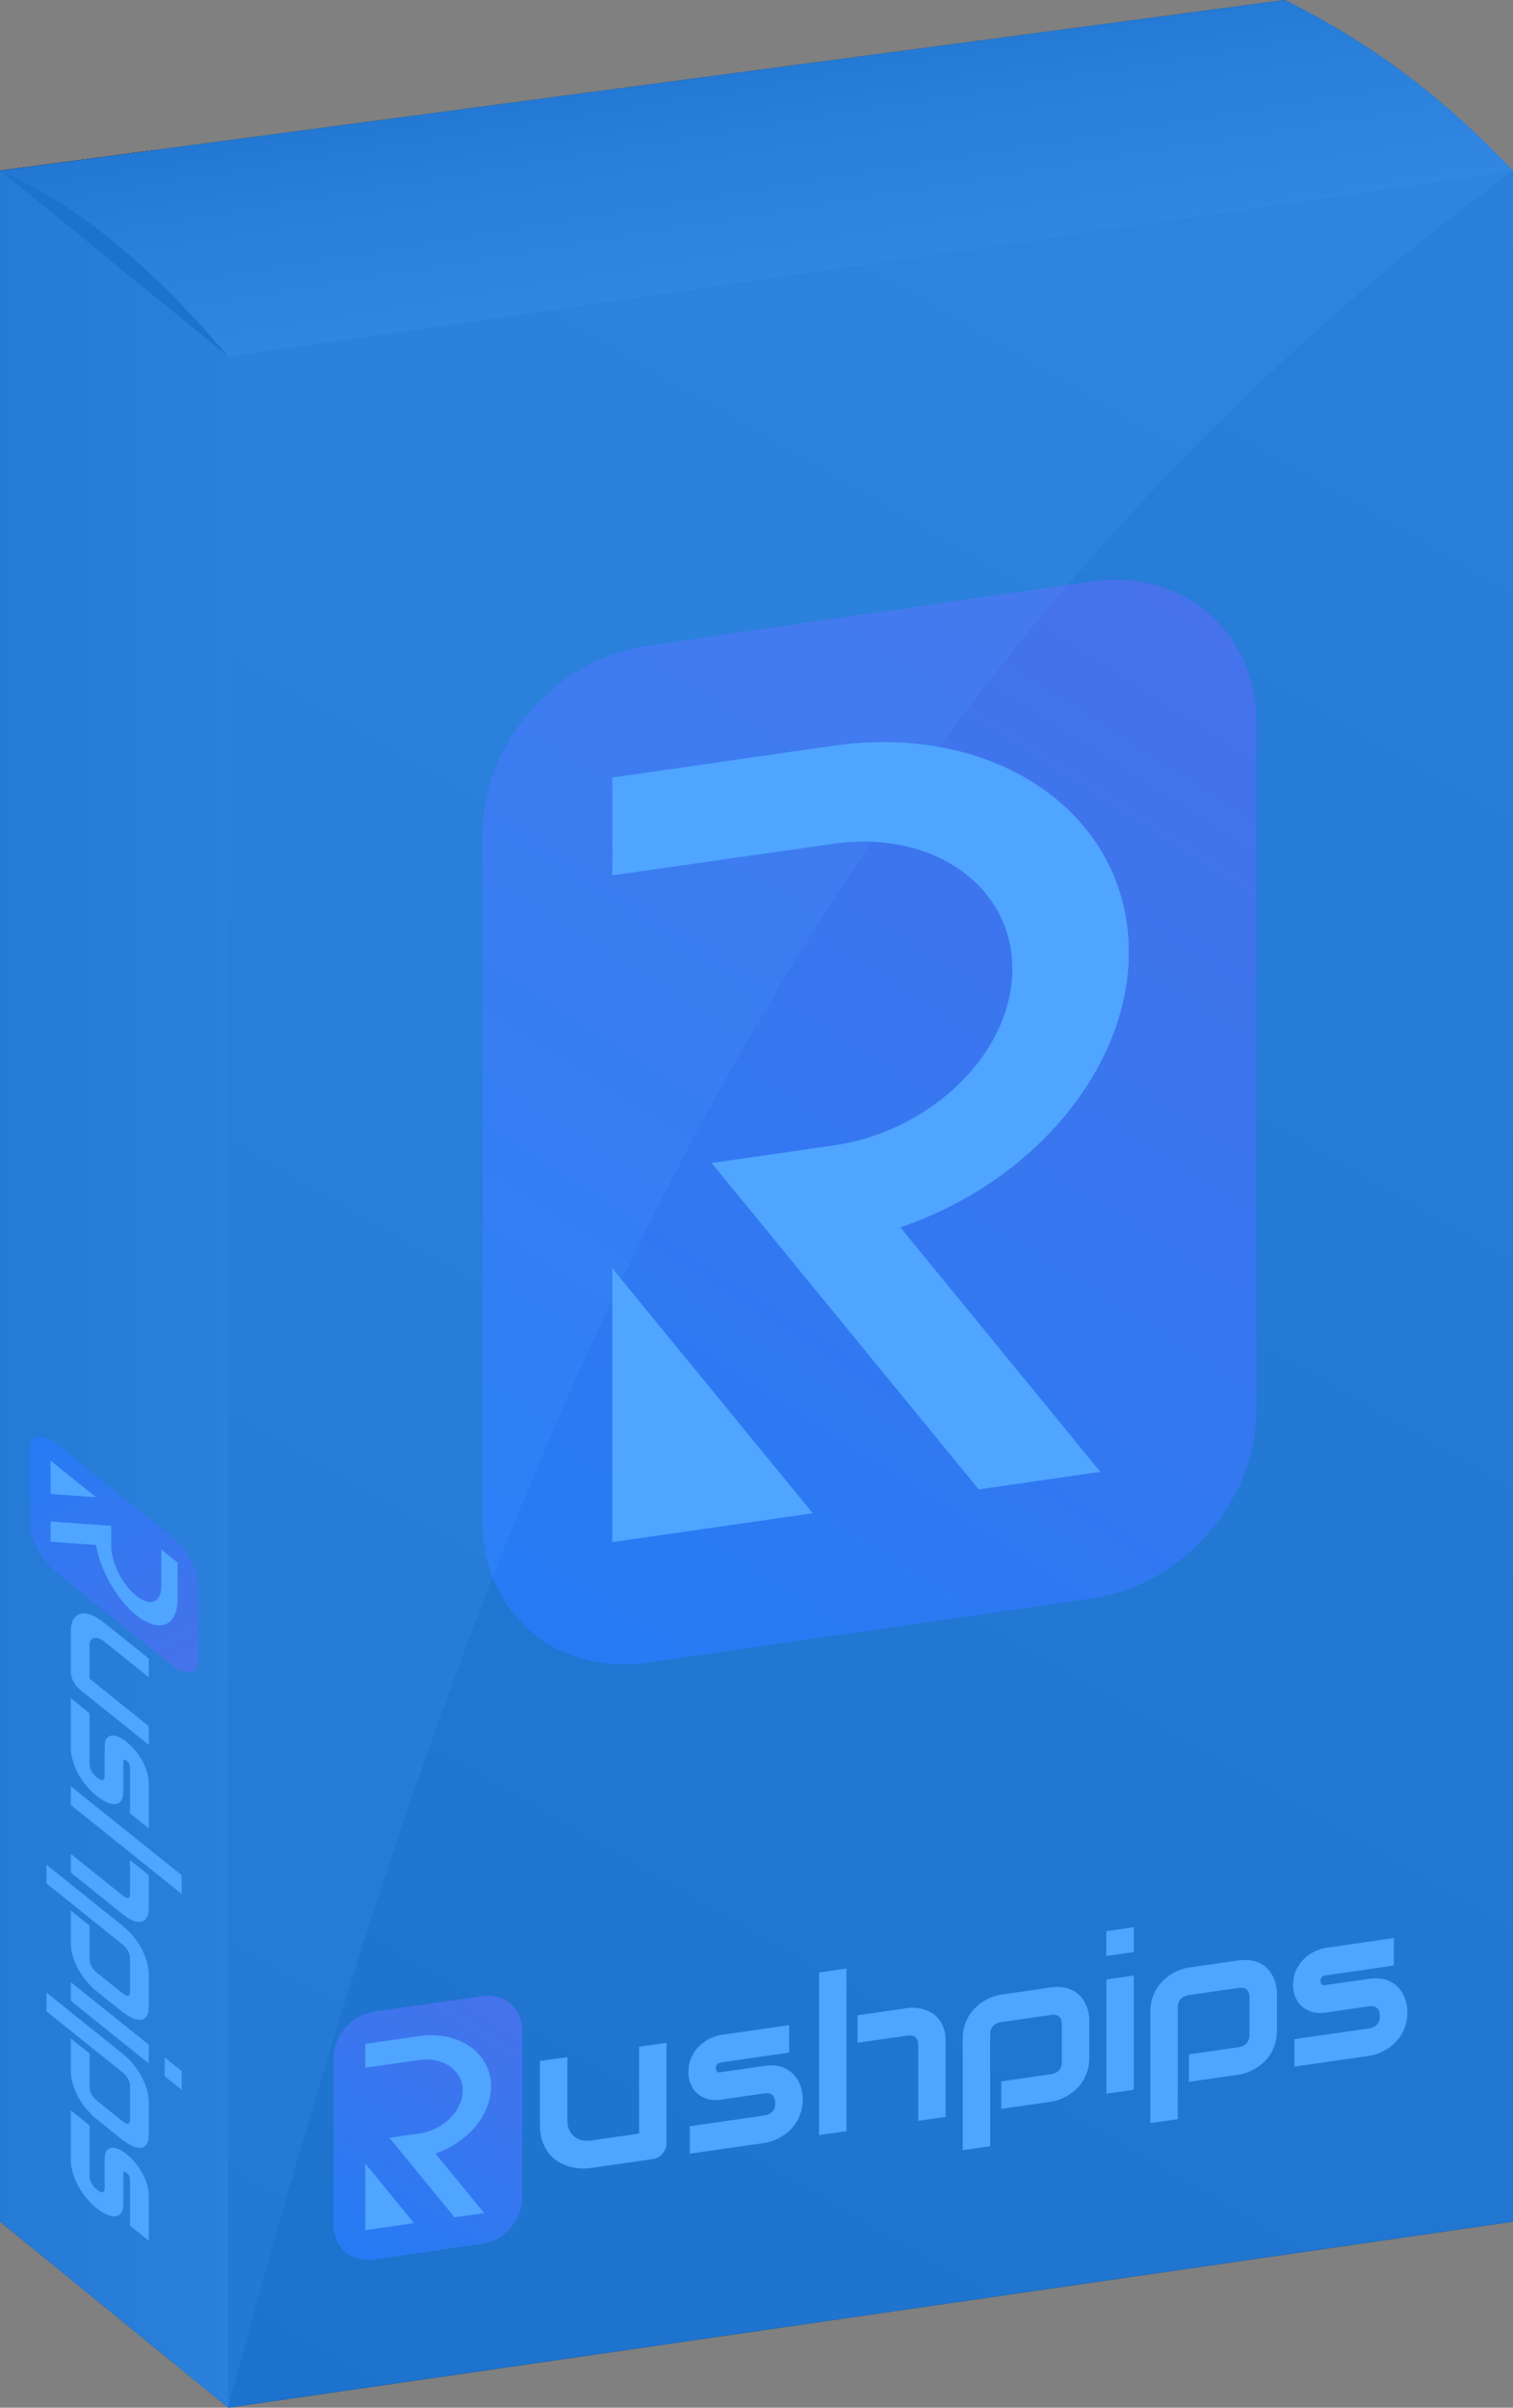 <?xml version="1.0" encoding="UTF-8" standalone="no"?>
<!-- Created with Inkscape (http://www.inkscape.org/) -->

<svg
   width="513.393"
   height="816.815"
   viewBox="0 0 135.835 216.116"
   version="1.1"
   id="svg1"
   xml:space="preserve"
   sodipodi:docname="box.svg"
   inkscape:version="1.3.2 (091e20e, 2023-11-25, custom)"
   xmlns:inkscape="http://www.inkscape.org/namespaces/inkscape"
   xmlns:sodipodi="http://sodipodi.sourceforge.net/DTD/sodipodi-0.dtd"
   xmlns:xlink="http://www.w3.org/1999/xlink"
   xmlns="http://www.w3.org/2000/svg"
   xmlns:svg="http://www.w3.org/2000/svg"><rect x="0" y="0" width="135.835" height="216.116" fill="#808080" stroke="none"/><sodipodi:namedview
     id="namedview1"
     pagecolor="#505050"
     bordercolor="#eeeeee"
     borderopacity="1"
     inkscape:showpageshadow="0"
     inkscape:pageopacity="0"
     inkscape:pagecheckerboard="0"
     inkscape:deskcolor="#505050"
     inkscape:zoom="0.35190191"
     inkscape:cx="-125.03484"
     inkscape:cy="535.66064"
     inkscape:window-width="1920"
     inkscape:window-height="1009"
     inkscape:window-x="1912"
     inkscape:window-y="-8"
     inkscape:window-maximized="1"
     inkscape:current-layer="svg1" /><defs
     id="defs1"><linearGradient
   id="linearGradient6">
      <stop
   style="stop-color:#000000;stop-opacity:1;"
   offset="0"
   id="stop8" />
      <stop
   style="stop-color:#434343;stop-opacity:1;"
   offset="1"
   id="stop9" />
    </linearGradient><linearGradient
   id="linearGradient4-8">
      <stop
   style="stop-color:#1c1c1c;stop-opacity:1;"
   offset="0"
   id="stop4-6" />
      <stop
   style="stop-color:#424242;stop-opacity:1;"
   offset="0.372"
   id="stop6" />
      <stop
   style="stop-color:#515151;stop-opacity:1;"
   offset="0.614"
   id="stop7" />
      <stop
   style="stop-color:#6c6c6c;stop-opacity:1;"
   offset="1"
   id="stop5-4" />
    </linearGradient><linearGradient
   id="linearGradient18">
      <stop
   style="stop-color:#2a2a2a;stop-opacity:1;"
   offset="0"
   id="stop19" />
      <stop
   style="stop-color:#454545;stop-opacity:1;"
   offset="1"
   id="stop18" />
    </linearGradient><linearGradient
   xlink:href="#linearGradient6"
   id="linearGradient290"
   gradientUnits="userSpaceOnUse"
   gradientTransform="matrix(1.571,0,0,1.571,-794.524,-80.673)"
   x1="518.946"
   y1="188.976"
   x2="592.392"
   y2="61.558" /><linearGradient
   xlink:href="#linearGradient18"
   id="linearGradient291"
   gradientUnits="userSpaceOnUse"
   gradientTransform="matrix(1.571,0,0,1.571,-462.794,-30.296)"
   x1="294.677"
   y1="92.969"
   x2="307.722"
   y2="92.969" /><linearGradient
   xlink:href="#linearGradient4-8"
   id="linearGradient292"
   gradientUnits="userSpaceOnUse"
   gradientTransform="matrix(1.571,0,0,1.571,-794.524,-80.673)"
   x1="505.901"
   y1="61.116"
   x2="508.205"
   y2="75.413" /><linearGradient
   id="linearGradient33"
   inkscape:collect="always"><stop
     style="stop-color:#2a31ca;stop-opacity:1;"
     offset="0"
     id="stop33" /><stop
     style="stop-color:#d90099;stop-opacity:1;"
     offset="1"
     id="stop34" /></linearGradient><clipPath
   clipPathUnits="userSpaceOnUse"
   id="clipPath4"><rect
     style="fill:#000000;fill-opacity:1;stroke-width:7.351;stroke-linecap:round;stroke-linejoin:round;paint-order:markers stroke fill"
     id="rect5"
     width="508"
     height="285.75"
     x="640.946"
     y="-372.507" /></clipPath><filter
   style="color-interpolation-filters:sRGB;"
   inkscape:label="Drop Shadow"
   id="filter33"
   x="-0.057"
   y="-0.038"
   width="1.113"
   height="1.116"><feFlood
     result="flood"
     in="SourceGraphic"
     flood-opacity="0.686"
     flood-color="rgb(0,0,0)"
     id="feFlood32" /><feGaussianBlur
     result="blur"
     in="SourceGraphic"
     stdDeviation="0.4"
     id="feGaussianBlur32" /><feOffset
     result="offset"
     in="blur"
     dx="0"
     dy="1"
     id="feOffset32" /><feComposite
     result="comp1"
     operator="out"
     in="flood"
     in2="offset"
     id="feComposite32" /><feComposite
     result="comp2"
     operator="atop"
     in="comp1"
     in2="SourceGraphic"
     id="feComposite33" /></filter><linearGradient
   inkscape:collect="always"
   xlink:href="#linearGradient33"
   id="linearGradient34"
   x1="42.398"
   y1="23.029"
   x2="67.542"
   y2="-9.196"
   gradientUnits="userSpaceOnUse" /><linearGradient
   inkscape:collect="always"
   xlink:href="#linearGradient33"
   id="linearGradient7"
   gradientUnits="userSpaceOnUse"
   x1="42.398"
   y1="23.029"
   x2="67.542"
   y2="-9.196" />            <linearGradient
   inkscape:collect="always"
   xlink:href="#linearGradient33"
   id="linearGradient15"
   gradientUnits="userSpaceOnUse"
   x1="42.398"
   y1="23.029"
   x2="67.542"
   y2="-9.196" /></defs><g
     id="g16"><path
       style="fill:url(#linearGradient290);fill-opacity:1;stroke-width:1.005;stroke-linecap:round;stroke-linejoin:round;paint-order:stroke fill markers"
       d="m 20.487,32.008 115.348,-16.699 -2e-5,184.107 -115.348,16.699 z"
       id="path246" /><g
       id="g15"
       transform="matrix(4.104,0,0,4.104,-79.596,-683.124)"><g
         id="g14"
         transform="matrix(0.665,-0.096,0,0.665,1.752,191.687)"
         style="fill:#580082;fill-opacity:1"><path
           id="path12"
           style="fill:url(#linearGradient15);fill-opacity:1;stroke-width:4.419;stroke-linecap:round;stroke-linejoin:round;paint-order:markers stroke fill"
           d="m 47.823,-9.809 c -3.005,0 -5.424,2.419 -5.424,5.424 V 18.218 c 0,3.005 2.419,5.425 5.424,5.425 h 14.617 c 3.005,0 5.424,-2.42 5.424,-5.425 V -4.385 c 0,-3.005 -2.419,-5.424 -5.424,-5.424 z"
           sodipodi:nodetypes="sssssssss" /><g
           id="g13"
           transform="translate(0,-0.452)"
           style="fill:#580082;fill-opacity:1" /></g><path
         id="path14"
         style="fill:#ffffff;fill-opacity:1;stroke-width:3.144;stroke-linecap:round;stroke-linejoin:round;paint-order:markers stroke fill"
         d="m 32.789,183.459 v 0.018 l 0.004,1.814 -0.004,0.005 v 0.302 l 4.835,-0.69 c 2.163,-0.311 3.917,0.913 3.917,2.735 -4.9e-5,1.822 -1.754,3.551 -3.917,3.863 l -2.662,0.383 1.498,1.83 1.164,1.423 3.181,3.886 2.662,-0.383 -4.376,-5.348 c 2.927,-0.996 4.998,-3.491 4.998,-6.021 -1.34e-4,-3.004 -2.889,-5.024 -6.456,-4.514 z m 0,10.733 v 5.99 l 4.386,-0.632 z"
         sodipodi:nodetypes="ccccccccccccccccccccc" /></g><path
       id="path247"
       style="fill:url(#linearGradient291);fill-opacity:1;stroke-width:0.628;stroke-linecap:round;stroke-linejoin:round;paint-order:stroke fill markers"
       d="M 2e-5,15.31 V 199.416 L 20.487,216.116 V 32.008 Z" /><path
       style="fill:#000000;fill-opacity:1;stroke-width:1.005;stroke-linecap:round;stroke-linejoin:round;paint-order:stroke fill markers"
       d="M 3e-5,15.31 20.487,32.008 29.591,30.691 13.858,13.47 Z"
       id="path248" /><path
       style="fill:url(#linearGradient292);stroke-width:0.628;stroke-linecap:round;stroke-linejoin:round;paint-order:stroke fill markers"
       d="M 20.487,32.008 C 14.319,24.708 7.661,18.692 0,15.31 L 115.348,10e-6 c 8.269,4.126 14.421,8.98 20.487,15.31 z"
       id="path249" /><path
       style="fill:#ffffff;fill-opacity:0.131;stroke-width:54.599;stroke-linecap:round;stroke-linejoin:round;paint-order:fill markers stroke"
       d="M 20.487,216.116 V 32.008 L 135.835,15.31 C 67.458,65.979 41.113,139.493 20.487,216.116 Z"
       id="path250" /><g
       id="g34"
       transform="matrix(0,0.485,-0.485,-0.389,13.071,117.957)"><path
         id="path9"
         style="font-size:33.695px;font-family:Audiowide;-inkscape-font-specification:'Audiowide, Normal';letter-spacing:0px;fill:#ffffff;fill-opacity:1;stroke-width:2.753;stroke-linecap:round;stroke-linejoin:round;paint-order:stroke fill markers"
         d="M 98.481,-6.677 V 13.835 H 101.949 V -6.677 Z m 36.252,0 v 3.134 h 3.468 v -3.134 z m -71.468,6.095 v 8.002 c 0,0.782 0.098,1.485 0.294,2.107 0.204,0.622 0.471,1.174 0.8,1.654 0.329,0.471 0.712,0.876 1.147,1.214 0.445,0.329 0.903,0.605 1.374,0.827 0.471,0.213 0.947,0.369 1.427,0.467 0.489,0.098 0.947,0.147 1.374,0.147 h 7.842 c 0.24,0 0.462,-0.044 0.667,-0.133 0.213,-0.089 0.395,-0.209 0.547,-0.36 0.16,-0.16 0.285,-0.347 0.374,-0.56 0.089,-0.213 0.133,-0.445 0.133,-0.694 V -0.582 H 75.776 V 10.368 h -6.068 c -0.418,0 -0.809,-0.067 -1.174,-0.2 C 68.179,10.026 67.868,9.826 67.601,9.568 67.334,9.31 67.121,9.003 66.961,8.647 66.81,8.283 66.734,7.874 66.734,7.42 v -8.002 z m 22.927,0 c -0.427,0 -0.885,0.075 -1.374,0.226 -0.489,0.142 -0.943,0.379 -1.36,0.708 -0.418,0.329 -0.764,0.76 -1.04,1.293 -0.276,0.525 -0.413,1.174 -0.413,1.947 0,0.4 0.071,0.831 0.213,1.293 0.151,0.462 0.391,0.894 0.72,1.294 0.338,0.4 0.773,0.734 1.307,1 0.533,0.267 1.183,0.4 1.948,0.4 h 5.374 c 0.889,0 1.356,0.462 1.401,1.387 0,0.453 -0.12,0.8 -0.36,1.041 -0.24,0.24 -0.595,0.36 -1.067,0.36 h -9.363 v 3.468 h 9.389 c 0.329,0 0.676,-0.036 1.041,-0.107 0.373,-0.08 0.738,-0.2 1.094,-0.36 0.365,-0.16 0.712,-0.364 1.041,-0.613 0.329,-0.258 0.618,-0.565 0.867,-0.921 0.249,-0.365 0.449,-0.782 0.6,-1.254 0.151,-0.48 0.227,-1.018 0.227,-1.614 0,-0.489 -0.088,-1.018 -0.266,-1.587 C 96,6.811 95.724,6.287 95.342,5.807 94.96,5.318 94.457,4.913 93.834,4.593 93.212,4.273 92.456,4.113 91.567,4.113 h -5.374 -0.254 c -0.08,-0.009 -0.156,-0.031 -0.227,-0.066 -0.062,-0.036 -0.116,-0.093 -0.16,-0.174 -0.044,-0.08 -0.071,-0.191 -0.08,-0.333 0,-0.071 0.004,-0.142 0.013,-0.214 0.009,-0.08 0.035,-0.151 0.08,-0.213 0.053,-0.071 0.129,-0.125 0.227,-0.16 0.107,-0.044 0.248,-0.066 0.426,-0.066 h 8.496 v -3.468 z m 17.157,0 v 3.468 h 6.255 c 0.462,0 0.809,0.12 1.04,0.36 0.231,0.231 0.347,0.574 0.347,1.027 v 9.562 h 3.468 V 4.273 c 0,-0.596 -0.075,-1.129 -0.227,-1.601 -0.151,-0.471 -0.351,-0.885 -0.6,-1.241 -0.249,-0.365 -0.538,-0.671 -0.867,-0.92 -0.329,-0.258 -0.675,-0.467 -1.04,-0.627 -0.356,-0.16 -0.716,-0.276 -1.081,-0.347 -0.365,-0.08 -0.711,-0.119 -1.04,-0.119 z m 18.13,0 c -0.32,0 -0.667,0.039 -1.041,0.119 -0.365,0.071 -0.729,0.187 -1.094,0.347 -0.356,0.16 -0.698,0.369 -1.027,0.627 -0.329,0.249 -0.623,0.555 -0.881,0.92 -0.249,0.356 -0.449,0.769 -0.6,1.241 -0.151,0.471 -0.227,1.005 -0.227,1.601 V 18.343 h 3.468 V 4.273 c 0,-0.453 0.12,-0.796 0.36,-1.027 0.24,-0.24 0.596,-0.36 1.067,-0.36 h 6.228 c 0.453,0 0.796,0.115 1.027,0.347 0.24,0.231 0.36,0.587 0.36,1.067 v 4.668 c 0,0.453 -0.116,0.8 -0.347,1.041 -0.231,0.24 -0.578,0.36 -1.04,0.36 h -6.255 v 3.468 h 6.255 c 0.329,0 0.675,-0.036 1.04,-0.107 0.365,-0.08 0.725,-0.2 1.081,-0.36 0.365,-0.16 0.712,-0.364 1.041,-0.613 0.329,-0.258 0.618,-0.565 0.867,-0.921 0.249,-0.365 0.449,-0.782 0.6,-1.254 0.151,-0.48 0.227,-1.018 0.227,-1.614 V 4.273 c 0,-0.329 -0.04,-0.676 -0.12,-1.041 C 132.398,2.868 132.282,2.508 132.122,2.152 c -0.16,-0.365 -0.369,-0.712 -0.627,-1.041 -0.249,-0.329 -0.555,-0.618 -0.92,-0.867 -0.356,-0.249 -0.769,-0.45 -1.241,-0.601 -0.471,-0.151 -1.005,-0.226 -1.601,-0.226 z m 13.254,0 V 13.835 h 3.468 V -0.582 Z m 10.418,0 c -0.32,0 -0.667,0.039 -1.041,0.119 -0.365,0.071 -0.729,0.187 -1.093,0.347 -0.356,0.16 -0.698,0.369 -1.027,0.627 -0.329,0.249 -0.622,0.555 -0.88,0.92 -0.249,0.356 -0.45,0.769 -0.601,1.241 -0.151,0.471 -0.227,1.005 -0.227,1.601 V 18.343 h 3.468 V 4.273 c 0,-0.453 0.119,-0.796 0.36,-1.027 0.24,-0.24 0.596,-0.36 1.067,-0.36 h 6.229 c 0.453,0 0.795,0.115 1.026,0.347 0.24,0.231 0.361,0.587 0.361,1.067 v 4.668 c 0,0.453 -0.116,0.8 -0.347,1.041 -0.231,0.24 -0.578,0.36 -1.04,0.36 h -6.255 v 3.468 h 6.255 c 0.329,0 0.675,-0.036 1.04,-0.107 0.365,-0.08 0.724,-0.2 1.08,-0.36 0.365,-0.16 0.712,-0.364 1.041,-0.613 0.329,-0.258 0.618,-0.565 0.867,-0.921 0.249,-0.365 0.449,-0.782 0.6,-1.254 0.151,-0.48 0.227,-1.018 0.227,-1.614 V 4.273 c 0,-0.329 -0.04,-0.676 -0.12,-1.041 C 156.07,2.868 155.954,2.508 155.794,2.152 c -0.16,-0.365 -0.368,-0.712 -0.626,-1.041 -0.249,-0.329 -0.556,-0.618 -0.921,-0.867 -0.356,-0.249 -0.769,-0.45 -1.24,-0.601 -0.471,-0.151 -1.004,-0.226 -1.6,-0.226 z m 17.33,0 c -0.427,0 -0.884,0.075 -1.373,0.226 -0.489,0.142 -0.943,0.379 -1.36,0.708 -0.418,0.329 -0.765,0.76 -1.041,1.293 -0.276,0.525 -0.413,1.174 -0.413,1.947 0,0.4 0.071,0.831 0.213,1.293 0.151,0.462 0.391,0.894 0.72,1.294 0.338,0.4 0.773,0.734 1.307,1 0.533,0.267 1.183,0.4 1.948,0.4 h 5.375 c 0.889,0 1.356,0.462 1.4,1.387 0,0.453 -0.119,0.8 -0.36,1.041 -0.24,0.24 -0.596,0.36 -1.067,0.36 h -9.362 v 3.468 h 9.389 c 0.329,0 0.676,-0.036 1.041,-0.107 0.373,-0.08 0.738,-0.2 1.094,-0.36 0.365,-0.16 0.711,-0.364 1.04,-0.613 0.329,-0.258 0.618,-0.565 0.867,-0.921 0.249,-0.365 0.449,-0.782 0.6,-1.254 0.151,-0.48 0.227,-1.018 0.227,-1.614 0,-0.489 -0.088,-1.018 -0.266,-1.587 -0.169,-0.569 -0.445,-1.093 -0.827,-1.574 -0.382,-0.489 -0.885,-0.893 -1.507,-1.214 -0.622,-0.32 -1.378,-0.48 -2.267,-0.48 h -5.375 -0.253 c -0.08,-0.009 -0.156,-0.031 -0.227,-0.066 -0.062,-0.036 -0.116,-0.093 -0.16,-0.174 -0.044,-0.08 -0.071,-0.191 -0.08,-0.333 0,-0.071 0.004,-0.142 0.013,-0.214 0.009,-0.08 0.035,-0.151 0.08,-0.213 0.053,-0.071 0.129,-0.125 0.227,-0.16 0.107,-0.044 0.249,-0.066 0.427,-0.066 h 8.495 v -3.468 z" /><g
         id="g2"
         transform="matrix(0.935,0,0,0.935,-2.394,-0.635)"
         style="fill:#580082;fill-opacity:1"><path
           id="rect1"
           style="fill:url(#linearGradient34);fill-opacity:1;stroke-width:4.419;stroke-linecap:round;stroke-linejoin:round;paint-order:markers stroke fill"
           d="m 47.823,-9.809 c -3.005,0 -5.424,2.419 -5.424,5.424 V 18.218 c 0,3.005 2.419,5.425 5.424,5.425 h 14.617 c 3.005,0 5.424,-2.42 5.424,-5.425 V -4.385 c 0,-3.005 -2.419,-5.424 -5.424,-5.424 z"
           sodipodi:nodetypes="sssssssss" /><g
           id="g1"
           transform="translate(0,-0.452)"
           style="fill:#580082;fill-opacity:1" /></g><path
         id="rect33"
         style="fill:#ffffff;fill-opacity:1;stroke-width:4.419;stroke-linecap:round;stroke-linejoin:round;paint-order:markers stroke fill"
         d="m 41.225,-5.918 v 0.025 l 0.006,2.55 -0.006,0.007 v 0.424 l 6.795,0.009 c 3.04,2.6e-5 5.505,2.076 5.505,4.636 -6.9e-5,2.56 -2.465,4.636 -5.505,4.636 h -3.741 l 2.105,2.875 1.636,2.236 4.471,6.106 h 3.741 L 50.081,9.184 c 4.113,-0.807 7.024,-3.894 7.024,-7.451 -1.87e-4,-4.222 -4.061,-7.646 -9.074,-7.651 z m 0,15.084 v 8.419 h 6.164 z"
         sodipodi:nodetypes="ccccccccccccccccccccc" /></g><path
       id="path1"
       style="font-size:33.695px;font-family:Audiowide;-inkscape-font-specification:'Audiowide, Normal';letter-spacing:0px;fill:#ffffff;fill-opacity:1;stroke-width:1.959;stroke-linecap:round;stroke-linejoin:round;paint-order:stroke fill markers"
       d="m 73.529,177.053 v 14.595 l 2.467,-0.355 v -14.595 z m 25.795,-3.714 v 2.23 l 2.467,-0.355 v -2.23 z m -50.852,11.659 v 5.694 c 0,0.557 0.07,1.046 0.209,1.469 0.146,0.422 0.335,0.787 0.569,1.095 0.234,0.302 0.506,0.55 0.816,0.746 0.316,0.189 0.642,0.338 0.978,0.448 0.335,0.104 0.674,0.166 1.015,0.186 0.348,0.019 0.674,0.008 0.977,-0.036 l 5.58,-0.803 c 0.171,-0.025 0.329,-0.079 0.475,-0.163 0.152,-0.085 0.281,-0.189 0.389,-0.312 0.114,-0.13 0.203,-0.276 0.266,-0.437 0.063,-0.161 0.095,-0.33 0.095,-0.507 v -9.015 l -2.467,0.355 v 7.791 l -4.318,0.622 c -0.297,0.043 -0.576,0.035 -0.835,-0.022 -0.253,-0.065 -0.474,-0.175 -0.664,-0.331 -0.19,-0.156 -0.342,-0.353 -0.456,-0.589 -0.108,-0.244 -0.162,-0.527 -0.162,-0.85 v -5.694 z M 64.786,182.649 c -0.304,0.044 -0.63,0.144 -0.978,0.302 -0.348,0.151 -0.671,0.366 -0.968,0.643 -0.297,0.277 -0.544,0.619 -0.74,1.027 -0.196,0.402 -0.294,0.877 -0.294,1.428 0,0.285 0.05,0.584 0.152,0.898 0.108,0.313 0.278,0.596 0.512,0.847 0.24,0.25 0.55,0.443 0.93,0.578 0.38,0.135 0.842,0.164 1.386,0.085 l 3.824,-0.551 c 0.633,-0.091 0.965,0.19 0.997,0.843 0,0.323 -0.085,0.582 -0.256,0.777 -0.171,0.195 -0.424,0.317 -0.759,0.365 l -6.662,0.959 v 2.467 l 6.681,-0.962 c 0.234,-0.034 0.481,-0.095 0.74,-0.183 0.266,-0.095 0.525,-0.218 0.778,-0.368 0.259,-0.151 0.506,-0.332 0.74,-0.543 0.234,-0.217 0.439,-0.465 0.617,-0.744 0.177,-0.285 0.32,-0.603 0.427,-0.954 0.108,-0.357 0.161,-0.748 0.161,-1.171 0,-0.348 -0.063,-0.715 -0.189,-1.102 -0.12,-0.388 -0.316,-0.733 -0.588,-1.035 -0.272,-0.309 -0.63,-0.545 -1.073,-0.709 -0.443,-0.164 -0.981,-0.201 -1.613,-0.109 l -3.824,0.551 -0.181,0.026 c -0.057,0.002 -0.111,-0.006 -0.161,-0.024 -0.044,-0.019 -0.082,-0.055 -0.114,-0.107 -0.032,-0.052 -0.05,-0.129 -0.057,-0.229 0,-0.051 0.003,-0.102 0.009,-0.153 0.006,-0.058 0.025,-0.111 0.057,-0.16 0.038,-0.056 0.092,-0.102 0.162,-0.137 0.076,-0.043 0.177,-0.073 0.303,-0.091 l 6.045,-0.87 v -2.467 z m 12.208,-1.758 v 2.467 l 4.451,-0.641 c 0.329,-0.047 0.576,0.002 0.74,0.149 0.164,0.141 0.247,0.373 0.247,0.696 v 6.804 l 2.467,-0.355 v -6.804 c 0,-0.424 -0.054,-0.796 -0.161,-1.116 -0.108,-0.32 -0.25,-0.594 -0.427,-0.821 -0.177,-0.234 -0.383,-0.422 -0.617,-0.566 -0.234,-0.15 -0.481,-0.263 -0.74,-0.34 -0.253,-0.077 -0.51,-0.123 -0.769,-0.136 -0.259,-0.02 -0.506,-0.012 -0.74,0.022 z m 12.9,-1.858 c -0.228,0.033 -0.475,0.096 -0.74,0.192 -0.259,0.088 -0.519,0.208 -0.778,0.359 -0.253,0.15 -0.496,0.334 -0.73,0.552 -0.234,0.211 -0.443,0.459 -0.627,0.745 -0.177,0.279 -0.319,0.593 -0.427,0.944 -0.108,0.351 -0.162,0.738 -0.162,1.162 v 10.011 l 2.467,-0.355 v -10.011 c 0,-0.323 0.085,-0.579 0.256,-0.768 0.171,-0.195 0.424,-0.317 0.759,-0.365 l 4.432,-0.638 c 0.323,-0.046 0.566,5.4e-4 0.731,0.141 0.171,0.14 0.256,0.381 0.256,0.722 v 3.321 c 0,0.323 -0.082,0.581 -0.247,0.776 -0.164,0.195 -0.411,0.315 -0.74,0.363 l -4.451,0.641 v 2.467 l 4.451,-0.641 c 0.234,-0.034 0.481,-0.095 0.74,-0.183 0.259,-0.094 0.516,-0.217 0.769,-0.367 0.259,-0.151 0.506,-0.332 0.74,-0.543 0.234,-0.217 0.439,-0.465 0.617,-0.744 0.177,-0.285 0.32,-0.603 0.427,-0.954 0.108,-0.357 0.161,-0.748 0.161,-1.171 v -3.34 c 0,-0.234 -0.028,-0.477 -0.085,-0.728 -0.051,-0.252 -0.133,-0.496 -0.247,-0.733 -0.114,-0.243 -0.263,-0.468 -0.446,-0.676 -0.177,-0.209 -0.395,-0.383 -0.654,-0.522 -0.253,-0.141 -0.547,-0.241 -0.883,-0.3 -0.335,-0.059 -0.715,-0.058 -1.139,0.003 z m 9.431,-1.358 v 10.258 l 2.467,-0.355 v -10.258 z m 7.413,-1.067 c -0.228,0.033 -0.475,0.096 -0.74,0.192 -0.259,0.088 -0.518,0.208 -0.778,0.359 -0.253,0.15 -0.497,0.334 -0.731,0.552 -0.234,0.211 -0.443,0.459 -0.626,0.745 -0.177,0.279 -0.32,0.594 -0.427,0.944 -0.108,0.351 -0.161,0.738 -0.161,1.162 v 10.011 l 2.468,-0.355 v -10.011 c 0,-0.323 0.085,-0.579 0.256,-0.768 0.171,-0.195 0.424,-0.317 0.759,-0.365 l 4.432,-0.638 c 0.323,-0.046 0.566,5.9e-4 0.73,0.141 0.171,0.14 0.257,0.381 0.257,0.722 v 3.321 c 0,0.323 -0.082,0.581 -0.247,0.776 -0.164,0.195 -0.411,0.315 -0.74,0.363 l -4.451,0.641 v 2.467 l 4.451,-0.641 c 0.234,-0.034 0.481,-0.095 0.74,-0.183 0.259,-0.094 0.516,-0.217 0.769,-0.367 0.259,-0.151 0.506,-0.332 0.74,-0.543 0.234,-0.217 0.44,-0.465 0.617,-0.744 0.177,-0.285 0.319,-0.603 0.427,-0.953 0.108,-0.357 0.162,-0.748 0.162,-1.171 v -3.34 c 0,-0.234 -0.029,-0.477 -0.086,-0.728 -0.051,-0.252 -0.133,-0.496 -0.247,-0.733 -0.114,-0.243 -0.262,-0.469 -0.446,-0.676 -0.177,-0.209 -0.396,-0.382 -0.655,-0.522 -0.253,-0.141 -0.547,-0.241 -0.882,-0.3 -0.335,-0.059 -0.715,-0.058 -1.139,0.003 z m 12.331,-1.776 c -0.304,0.044 -0.629,0.144 -0.977,0.302 -0.348,0.151 -0.671,0.366 -0.968,0.643 -0.297,0.277 -0.544,0.619 -0.74,1.027 -0.196,0.402 -0.294,0.877 -0.294,1.428 0,0.285 0.05,0.584 0.152,0.898 0.108,0.313 0.278,0.596 0.512,0.847 0.24,0.25 0.55,0.443 0.93,0.578 0.38,0.135 0.842,0.164 1.386,0.085 l 3.824,-0.551 c 0.633,-0.091 0.965,0.19 0.996,0.843 0,0.323 -0.085,0.582 -0.256,0.777 -0.171,0.195 -0.424,0.317 -0.759,0.366 l -6.662,0.959 v 2.467 l 6.681,-0.962 c 0.234,-0.034 0.481,-0.095 0.74,-0.183 0.266,-0.095 0.525,-0.218 0.778,-0.368 0.259,-0.151 0.506,-0.332 0.74,-0.543 0.234,-0.217 0.439,-0.465 0.617,-0.744 0.177,-0.285 0.32,-0.603 0.427,-0.954 0.108,-0.357 0.161,-0.748 0.161,-1.171 0,-0.348 -0.063,-0.715 -0.189,-1.102 -0.12,-0.388 -0.316,-0.732 -0.588,-1.035 -0.272,-0.309 -0.63,-0.545 -1.073,-0.709 -0.443,-0.164 -0.981,-0.201 -1.613,-0.11 l -3.824,0.551 -0.18,0.026 c -0.057,0.002 -0.111,-0.006 -0.161,-0.024 -0.044,-0.019 -0.082,-0.055 -0.114,-0.107 -0.032,-0.052 -0.051,-0.129 -0.057,-0.229 0,-0.051 0.003,-0.102 0.009,-0.153 0.006,-0.058 0.025,-0.111 0.057,-0.16 0.038,-0.056 0.092,-0.102 0.162,-0.137 0.076,-0.043 0.177,-0.073 0.304,-0.091 l 6.045,-0.87 v -2.467 z" /><g
       id="g12"><g
         id="g4"
         transform="matrix(0.665,-0.096,0,0.665,1.752,191.687)"
         style="fill:#580082;fill-opacity:1"><path
           id="path2"
           style="fill:url(#linearGradient7);fill-opacity:1;stroke-width:4.419;stroke-linecap:round;stroke-linejoin:round;paint-order:markers stroke fill"
           d="m 47.823,-9.809 c -3.005,0 -5.424,2.419 -5.424,5.424 V 18.218 c 0,3.005 2.419,5.425 5.424,5.425 h 14.617 c 3.005,0 5.424,-2.42 5.424,-5.425 V -4.385 c 0,-3.005 -2.419,-5.424 -5.424,-5.424 z"
           sodipodi:nodetypes="sssssssss" /><g
           id="g3"
           transform="translate(0,-0.452)"
           style="fill:#580082;fill-opacity:1" /></g><path
         id="path4"
         style="fill:#ffffff;fill-opacity:1;stroke-width:3.144;stroke-linecap:round;stroke-linejoin:round;paint-order:markers stroke fill"
         d="m 32.789,183.459 v 0.018 l 0.004,1.814 -0.004,0.005 v 0.302 l 4.835,-0.69 c 2.163,-0.311 3.917,0.913 3.917,2.735 -4.9e-5,1.822 -1.754,3.551 -3.917,3.863 l -2.662,0.383 1.498,1.83 1.164,1.423 3.181,3.886 2.662,-0.383 -4.376,-5.348 c 2.927,-0.996 4.998,-3.491 4.998,-6.021 -1.34e-4,-3.004 -2.889,-5.024 -6.456,-4.514 z m 0,10.733 v 5.99 l 4.386,-0.632 z"
         sodipodi:nodetypes="ccccccccccccccccccccc" /></g></g><path
     style="opacity:0.8;mix-blend-mode:overlay;fill:#248eff;fill-opacity:1;stroke-width:4.419;stroke-linecap:round;stroke-linejoin:round;paint-order:markers stroke fill"
     d="M 2e-5,199.416 20.487,216.116 135.835,199.416 135.835,15.31 C 130.246,9.413 123.708,4.124 115.348,1e-5 L 3e-5,15.31 Z"
     id="path16"
     sodipodi:nodetypes="ccccccc" /></svg>
